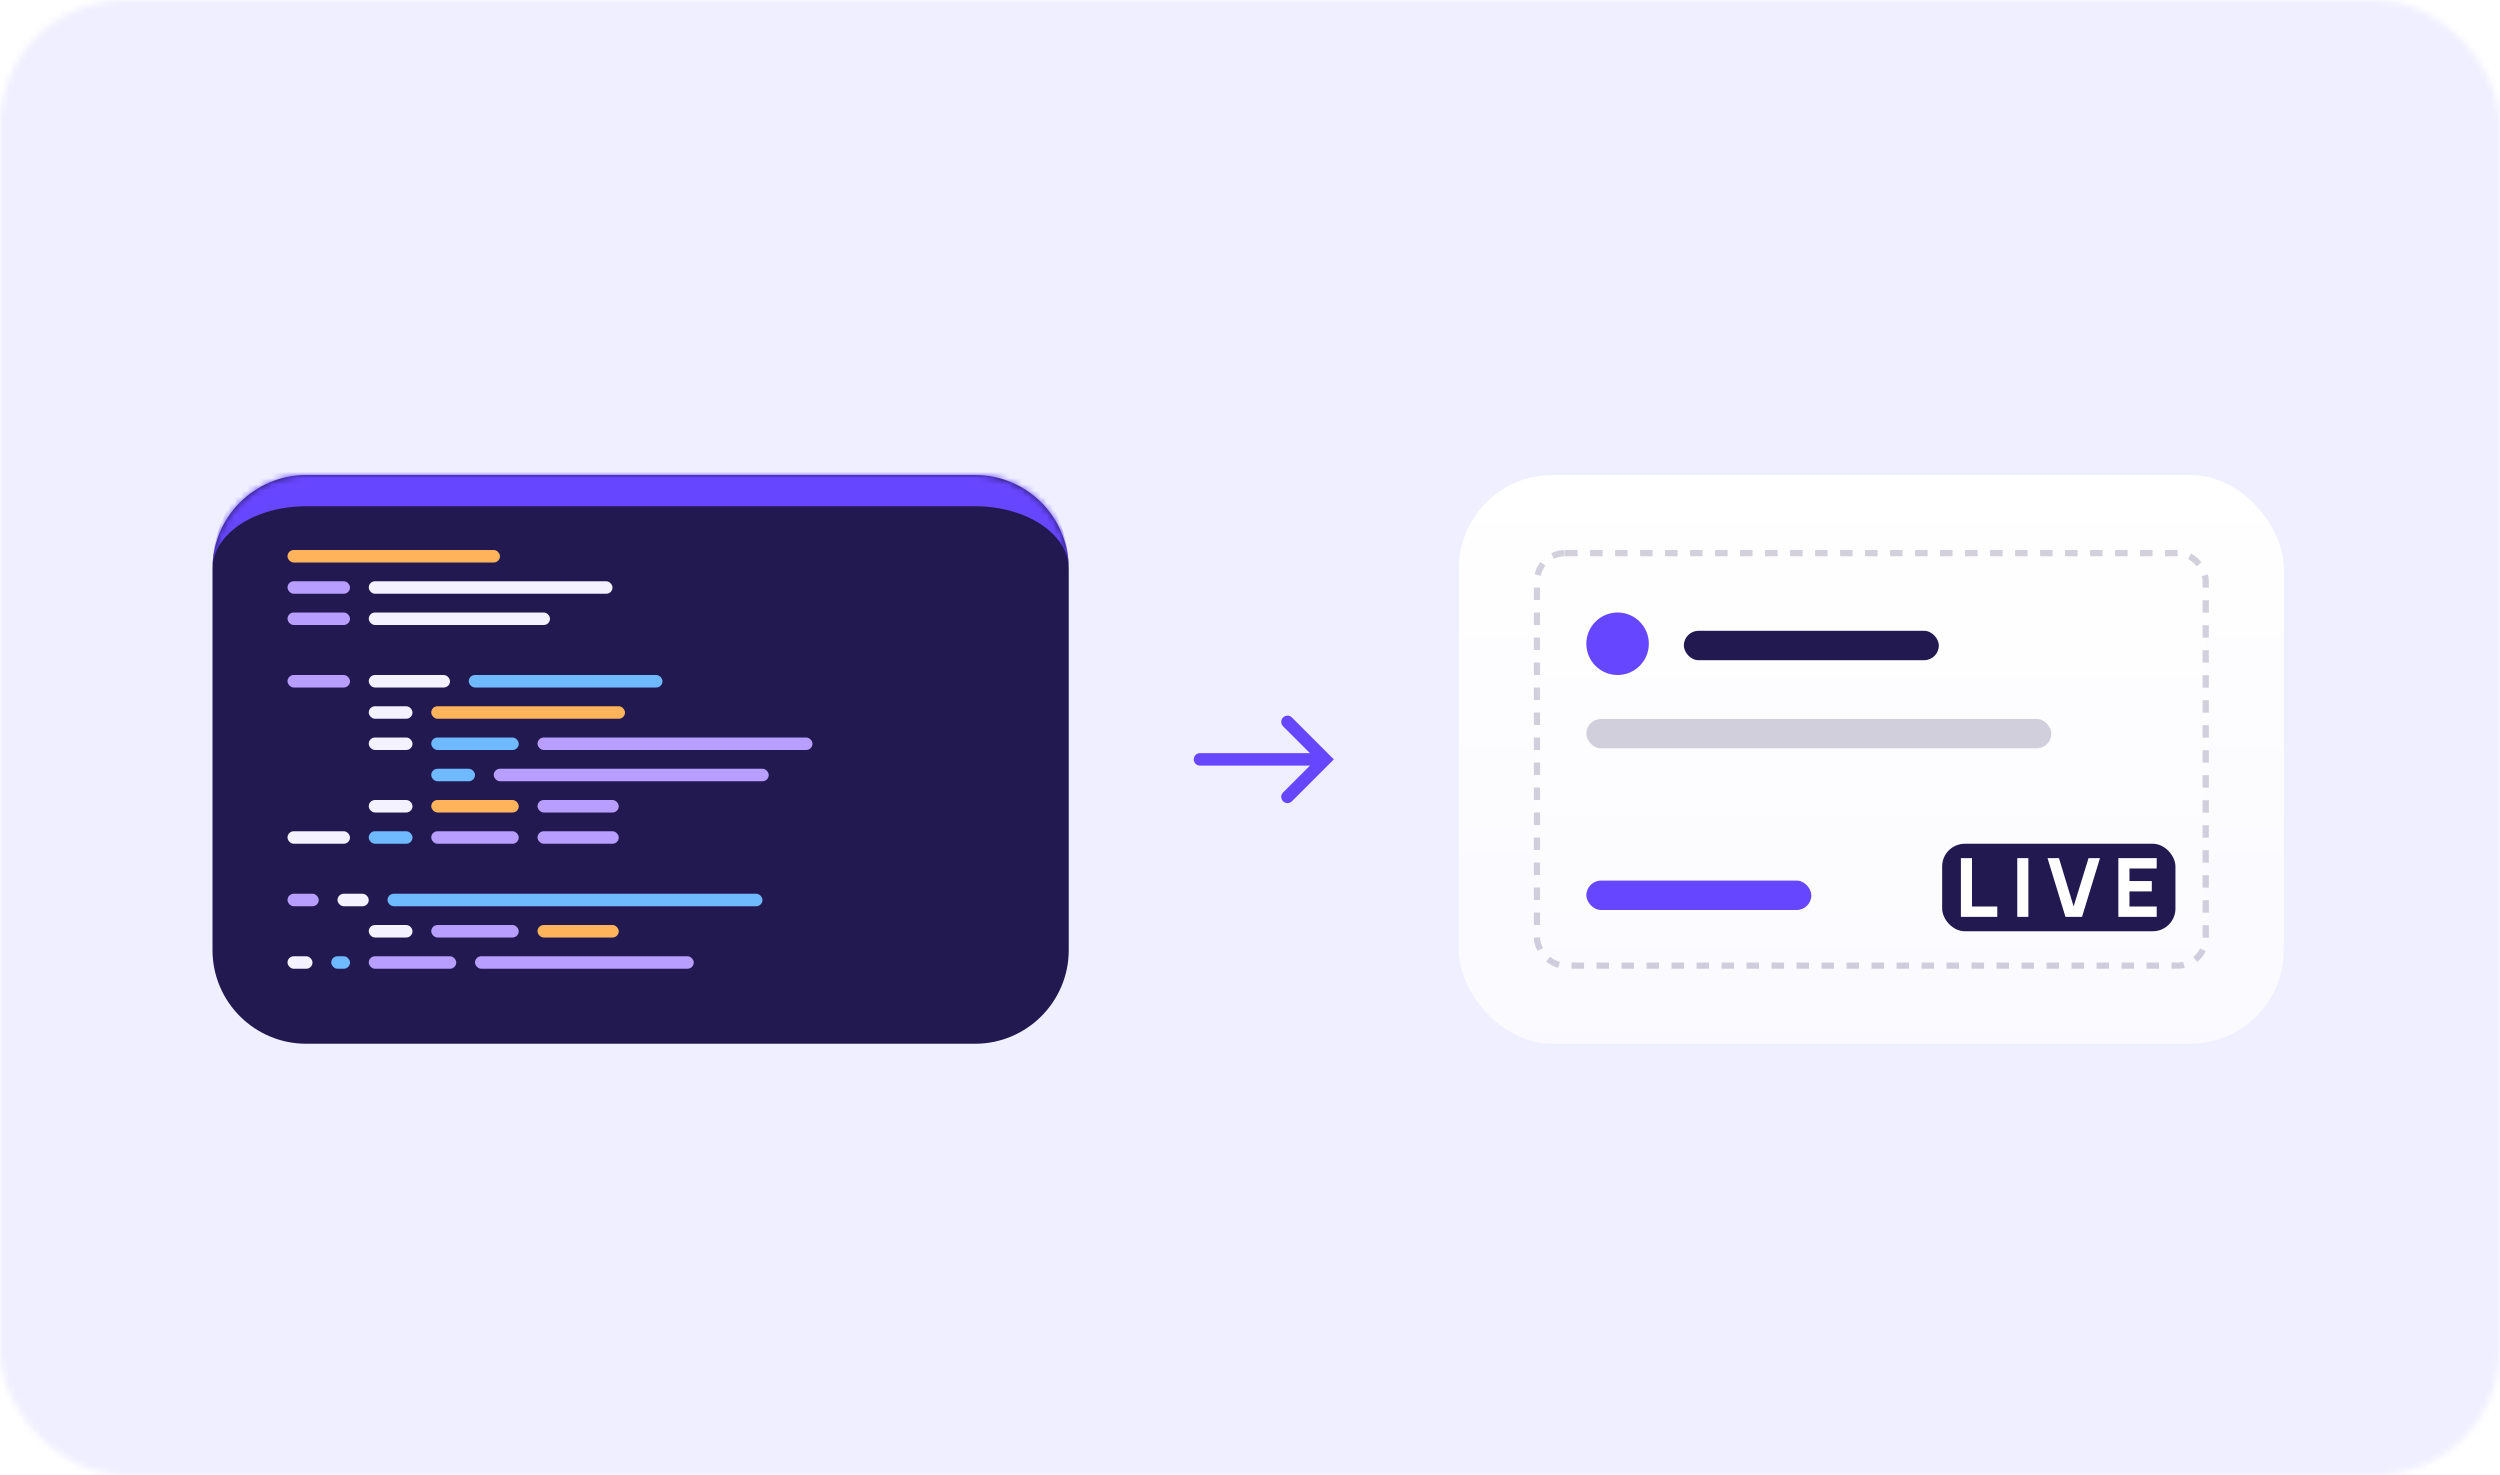 <svg width="400" height="236" viewBox="0 0 400 236" fill="none" xmlns="http://www.w3.org/2000/svg">
  <mask id="mask0_199_7607" style="mask-type:alpha" maskUnits="userSpaceOnUse" x="0" y="0" width="400" height="236">
    <rect width="400" height="236" rx="20" fill="#F7F7F7" />
  </mask>
  <g mask="url(#mask0_199_7607)">
    <rect width="400" height="236" fill="#f0efff" />
    <g filter="url(#filter0_d_199_7607)">
      <mask id="path-3-inside-1_199_7607" fill="white">
        <path
          d="M34 87C34 78.716 40.716 72 49 72H156C164.284 72 171 78.716 171 87V148C171 156.284 164.284 163 156 163H49C40.716 163 34 156.284 34 148V87Z" />
      </mask>
      <path
        d="M34 87C34 78.716 40.716 72 49 72H156C164.284 72 171 78.716 171 87V148C171 156.284 164.284 163 156 163H49C40.716 163 34 156.284 34 148V87Z"
        fill="#231951" />
      <path
        d="M34 87C34 75.954 42.954 67 54 67H151C162.046 67 171 75.954 171 87C171 81.477 164.284 77 156 77H49C40.716 77 34 81.477 34 87ZM171 163H34H171ZM34 163V72V163ZM171 72V163V72Z"
        fill="#6746FF" mask="url(#path-3-inside-1_199_7607)" />
      <rect x="46" y="84" width="34" height="2" rx="1" fill="#FFB45C" />
      <rect x="46" y="89" width="10" height="2" rx="1" fill="#B79EFF" />
      <rect x="59" y="89" width="39" height="2" rx="1" fill="#F4F2FF" />
      <rect x="46" y="94" width="10" height="2" rx="1" fill="#B79EFF" />
      <rect x="59" y="94" width="29" height="2" rx="1" fill="#F4F2FF" />
      <rect width="42" height="2" transform="translate(46 99)" fill="#231951" />
      <rect x="46" y="99" width="10" height="2" rx="1" fill="#231951" />
      <rect x="59" y="99" width="29" height="2" rx="1" fill="#231951" />
      <rect x="46" y="104" width="10" height="2" rx="1" fill="#B79EFF" />
      <rect x="59" y="104" width="13" height="2" rx="1" fill="#F4F2FF" />
      <rect x="75" y="104" width="31" height="2" rx="1" fill="#6FBAFF" />
      <rect x="46" y="109" width="10" height="2" rx="1" fill="#231951" />
      <rect x="59" y="109" width="7" height="2" rx="1" fill="#F4F2FF" />
      <rect x="69" y="109" width="31" height="2" rx="1" fill="#FFB45C" />
      <rect x="46" y="114" width="10" height="2" rx="1" fill="#231951" />
      <rect x="59" y="114" width="7" height="2" rx="1" fill="#F4F2FF" />
      <rect x="69" y="114" width="14" height="2" rx="1" fill="#6FBAFF" />
      <rect x="86" y="114" width="44" height="2" rx="1" fill="#B79EFF" />
      <rect x="46" y="119" width="10" height="2" rx="1" fill="#231951" />
      <rect x="59" y="119" width="7" height="2" rx="1" fill="#231951" />
      <rect x="69" y="119" width="7" height="2" rx="1" fill="#6FBAFF" />
      <rect x="79" y="119" width="44" height="2" rx="1" fill="#B79EFF" />
      <rect x="46" y="124" width="10" height="2" rx="1" fill="#231951" />
      <rect x="59" y="124" width="7" height="2" rx="1" fill="#F4F2FF" />
      <rect x="69" y="124" width="14" height="2" rx="1" fill="#FFB45C" />
      <rect x="86" y="124" width="13" height="2" rx="1" fill="#B79EFF" />
      <rect x="46" y="129" width="10" height="2" rx="1" fill="#F4F2FF" />
      <rect x="59" y="129" width="7" height="2" rx="1" fill="#6FBAFF" />
      <rect x="69" y="129" width="14" height="2" rx="1" fill="#B79EFF" />
      <rect x="86" y="129" width="13" height="2" rx="1" fill="#B79EFF" />
      <rect width="42" height="2" transform="translate(46 134)" fill="#231951" />
      <rect x="46" y="134" width="10" height="2" rx="1" fill="#231951" />
      <rect x="59" y="134" width="29" height="2" rx="1" fill="#231951" />
      <rect x="46" y="139" width="5" height="2" rx="1" fill="#B79EFF" />
      <rect x="54" y="139" width="5" height="2" rx="1" fill="#F4F2FF" />
      <rect x="62" y="139" width="60" height="2" rx="1" fill="#6FBAFF" />
      <rect x="46" y="144" width="10" height="2" rx="1" fill="#231951" />
      <rect x="59" y="144" width="7" height="2" rx="1" fill="#F4F2FF" />
      <rect x="69" y="144" width="14" height="2" rx="1" fill="#B79EFF" />
      <rect x="86" y="144" width="13" height="2" rx="1" fill="#FFB45C" />
      <rect x="46" y="149" width="4" height="2" rx="1" fill="#F4F2FF" />
      <rect x="53" y="149" width="3" height="2" rx="1" fill="#6FBAFF" />
      <rect x="59" y="149" width="14" height="2" rx="1" fill="#B79EFF" />
      <rect x="76" y="149" width="35" height="2" rx="1" fill="#B79EFF" />
      <path fill-rule="evenodd" clip-rule="evenodd"
        d="M191 117.5C191 116.948 191.448 116.5 192 116.5H210.5C211.052 116.5 211.5 116.948 211.5 117.5C211.5 118.052 211.052 118.5 210.5 118.5H192C191.448 118.5 191 118.052 191 117.5Z"
        fill="#6746FF" />
      <path fill-rule="evenodd" clip-rule="evenodd"
        d="M205.293 110.793C205.683 110.402 206.317 110.402 206.707 110.793L213.414 117.5L206.707 124.207C206.317 124.598 205.683 124.598 205.293 124.207C204.902 123.817 204.902 123.183 205.293 122.793L210.586 117.5L205.293 112.207C204.902 111.817 204.902 111.183 205.293 110.793Z"
        fill="#6746FF" />
      <rect x="233.414" y="72" width="132" height="91" rx="15" fill="url(#paint0_linear_199_7607)" />
      <rect opacity="0.2" x="245.914" y="84.5" width="107" height="66" rx="4.5" fill="white" stroke="#231951"
        stroke-dasharray="2 2" />
      <rect x="269.414" y="96.93" width="40.8" height="4.702" rx="2.351" fill="#231951" />
      <rect x="253.814" y="136.895" width="36" height="4.702" rx="2.351" fill="#6746FF" />
      <rect opacity="0.2" x="253.814" y="111.035" width="74.4" height="4.702" rx="2.351" fill="#231951" />
      <circle cx="258.814" cy="99" r="5" fill="#6746FF" />
      <rect x="310.744" y="131" width="37.327" height="14" rx="3.625" fill="#231951" />
      <path
        d="M338.938 142.699V133.301H345.072V134.959H340.713V136.969H344.289V138.626H340.713V141.041H345.072V142.699H338.938Z"
        fill="white" />
      <path d="M330.475 142.699L327.604 133.301H329.431L331.78 141.028L334.168 133.301H335.996L333.124 142.699H330.475Z"
        fill="white" />
      <path d="M322.763 142.699V133.301H324.538V142.699H322.763Z" fill="white" />
      <path d="M313.744 142.699V133.301H315.519V141.041H319.565V142.699H313.744Z" fill="white" />
    </g>
  </g>
  <defs>
    <filter id="filter0_d_199_7607" x="6" y="48" width="387.414" height="147" filterUnits="userSpaceOnUse"
      color-interpolation-filters="sRGB">
      <feFlood flood-opacity="0" result="BackgroundImageFix" />
      <feColorMatrix in="SourceAlpha" type="matrix" values="0 0 0 0 0 0 0 0 0 0 0 0 0 0 0 0 0 0 127 0"
        result="hardAlpha" />
      <feOffset dy="4" />
      <feGaussianBlur stdDeviation="14" />
      <feComposite in2="hardAlpha" operator="out" />
      <feColorMatrix type="matrix" values="0 0 0 0 0.828 0 0 0 0 0.806 0 0 0 0 0.929 0 0 0 0.4 0" />
      <feBlend mode="normal" in2="BackgroundImageFix" result="effect1_dropShadow_199_7607" />
      <feBlend mode="normal" in="SourceGraphic" in2="effect1_dropShadow_199_7607" result="shape" />
    </filter>
    <linearGradient id="paint0_linear_199_7607" x1="299.414" y1="72" x2="299.414" y2="163"
      gradientUnits="userSpaceOnUse">
      <stop stop-color="white" />
      <stop offset="1" stop-color="white" stop-opacity="0.65" />
    </linearGradient>
  </defs>
</svg>